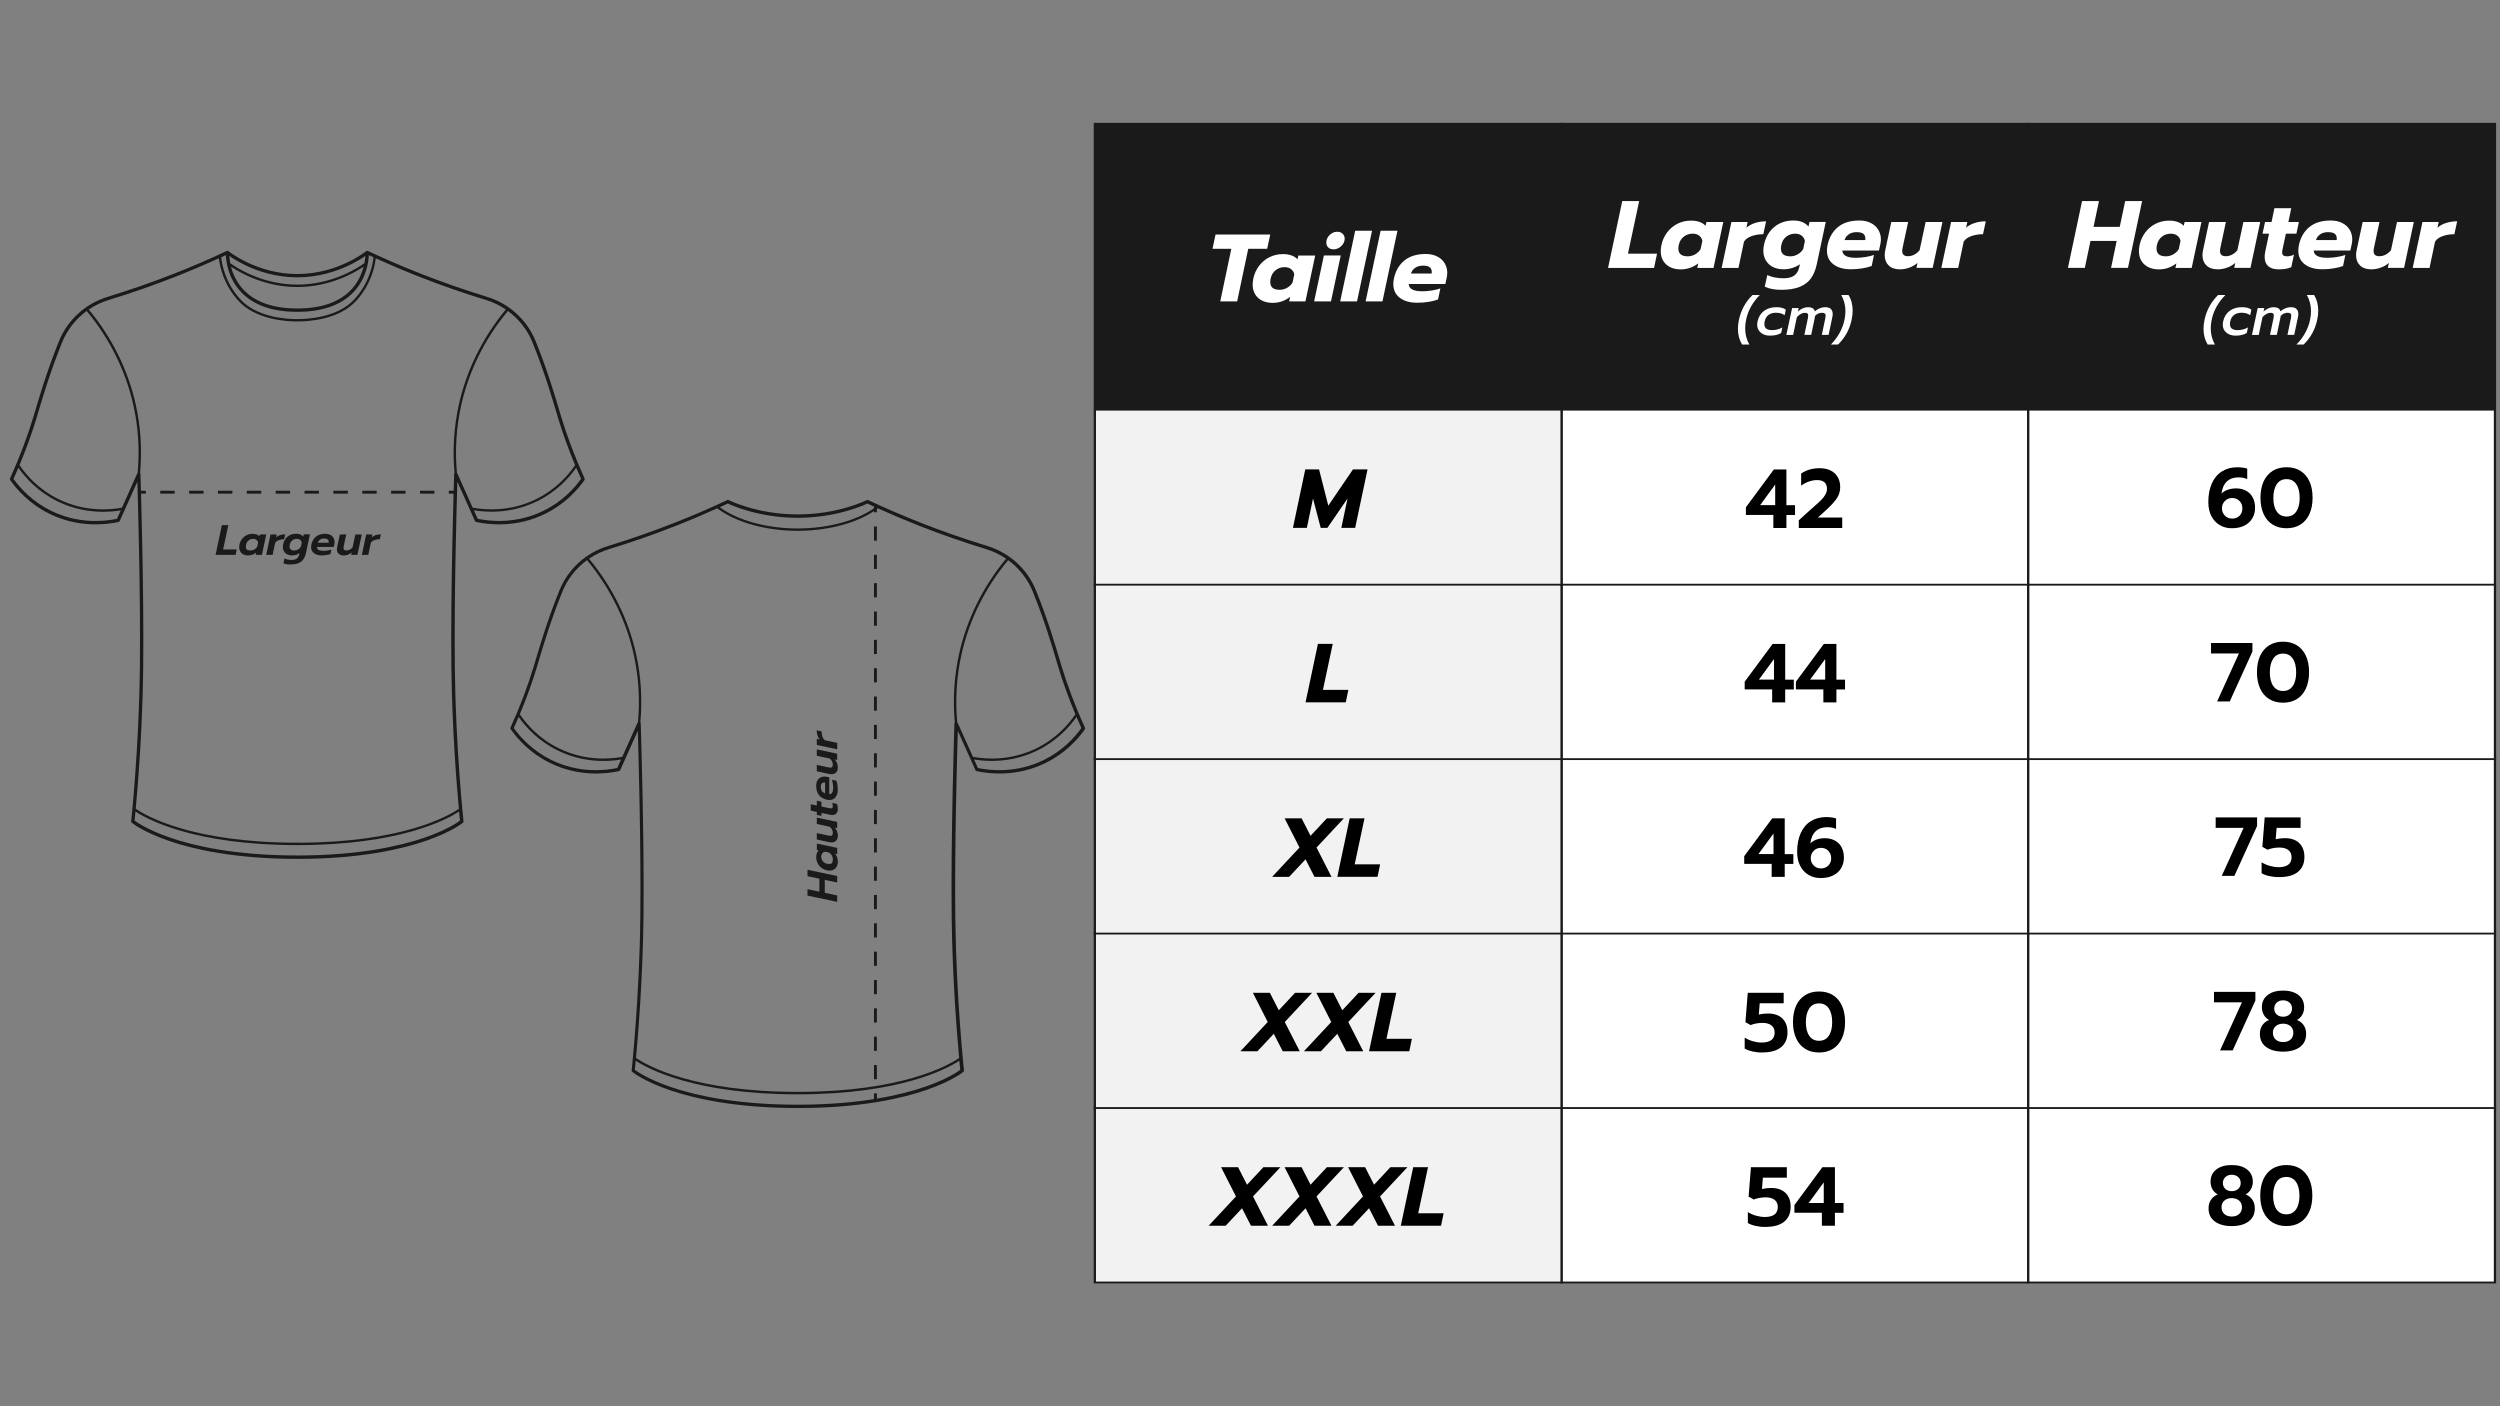 <svg xml:space="preserve" style="enable-background:new 0 0 640 360;" viewBox="0 0 640 360" y="0px" x="0px" xmlns:xlink="http://www.w3.org/1999/xlink" xmlns="http://www.w3.org/2000/svg" id="Layer_1" version="1.1">
<rect x="0" y="0" width="640" height="360" fill="#808080" stroke="none"/>
<style type="text/css">
	.st0{fill:none;stroke:#1A1A1A;stroke-miterlimit:10;}
	.st1{fill:none;stroke:#1A1A1A;stroke-miterlimit:10;stroke-dasharray:5.001,5.001;}
	.st2{fill:none;stroke:#1A1A1A;stroke-miterlimit:10;stroke-dasharray:4.912,4.912;}
	.st3{fill:#1A1A1A;}
	.st4{fill:none;}
	.st5{fill:#FFFFFF;}
	.st6{fill:#F2F2F2;}
</style>
<g>
	<g>
		<path d="M56.8,134.44h1.65l-1.33,6.22h3.48l-0.28,1.38h-5.13L56.8,134.44z" class="st3"></path>
		<path d="M61.85,141.62c-0.41-0.38-0.62-0.9-0.62-1.54c0-0.2,0.02-0.42,0.06-0.64c0.12-0.54,0.34-1.03,0.66-1.45
			s0.72-0.75,1.19-0.98c0.47-0.24,0.97-0.35,1.51-0.35c0.8,0,1.38,0.21,1.76,0.63l0.11-0.47h1.64l-1.11,5.22h-1.59l0.12-0.57
			c-0.33,0.25-0.66,0.44-0.99,0.55c-0.34,0.12-0.71,0.17-1.12,0.17C62.81,142.2,62.27,142.01,61.85,141.62z M65.13,140.66
			c0.31-0.18,0.55-0.42,0.73-0.73l0.21-0.99c-0.04-0.3-0.17-0.54-0.4-0.72s-0.52-0.28-0.86-0.28c-0.44,0-0.83,0.14-1.17,0.41
			c-0.34,0.28-0.56,0.64-0.65,1.09c-0.04,0.2-0.06,0.38-0.06,0.54c0,0.32,0.09,0.56,0.28,0.71c0.19,0.16,0.49,0.23,0.91,0.23
			C64.48,140.93,64.82,140.84,65.13,140.66z" class="st3"></path>
		<path d="M69.25,136.82h1.59l-0.16,0.75c0.26-0.25,0.59-0.45,1-0.58c0.41-0.13,0.85-0.2,1.33-0.2l-0.26,1.25
			c-0.51,0-0.97,0.08-1.38,0.23s-0.72,0.38-0.93,0.7l-0.65,3.08h-1.64L69.25,136.82z" class="st3"></path>
		<path d="M73.39,144.44c-0.34-0.07-0.62-0.15-0.83-0.26l0.25-1.21c0.5,0.25,1.12,0.37,1.86,0.37
			c0.58,0,1.02-0.12,1.33-0.36s0.51-0.6,0.61-1.08l0.06-0.33c-0.28,0.21-0.58,0.37-0.89,0.47s-0.68,0.15-1.11,0.15
			c-0.42,0-0.8-0.09-1.15-0.27c-0.34-0.18-0.62-0.44-0.82-0.77c-0.2-0.33-0.3-0.71-0.3-1.14c0-0.2,0.02-0.39,0.07-0.6
			c0.17-0.85,0.55-1.53,1.14-2.03c0.59-0.5,1.32-0.74,2.21-0.74c0.41,0,0.75,0.06,1.04,0.17s0.54,0.3,0.76,0.55l0.13-0.57h1.59
			l-1.04,4.88c-0.2,0.93-0.6,1.63-1.2,2.11c-0.6,0.48-1.5,0.72-2.68,0.72C74.08,144.54,73.73,144.5,73.39,144.44z M76.33,140.65
			c0.31-0.18,0.55-0.43,0.72-0.73l0.21-0.98c-0.05-0.3-0.19-0.55-0.41-0.73c-0.22-0.18-0.51-0.27-0.85-0.27
			c-0.44,0-0.83,0.13-1.17,0.4c-0.34,0.27-0.55,0.63-0.65,1.08c-0.04,0.18-0.05,0.33-0.05,0.46c0,0.33,0.1,0.59,0.3,0.78
			c0.2,0.18,0.51,0.28,0.92,0.28C75.69,140.93,76.02,140.83,76.33,140.65z" class="st3"></path>
		<path d="M80.39,141.63c-0.5-0.38-0.75-0.91-0.75-1.59c0-0.18,0.02-0.38,0.06-0.6c0.19-0.88,0.58-1.56,1.17-2.05
			c0.59-0.49,1.39-0.74,2.39-0.74c0.53,0,0.97,0.1,1.33,0.29c0.36,0.19,0.63,0.45,0.8,0.77c0.18,0.32,0.27,0.68,0.27,1.07
			c0,0.19-0.02,0.38-0.06,0.57l-0.14,0.66h-4.3c-0.03,0.67,0.52,1,1.65,1c0.33,0,0.68-0.03,1.05-0.09s0.7-0.14,0.98-0.24l-0.25,1.15
			c-0.28,0.11-0.62,0.2-1.03,0.26s-0.82,0.1-1.22,0.1C81.54,142.2,80.89,142.01,80.39,141.63z M84.13,138.95
			c0.01-0.1,0.02-0.18,0.02-0.23c0-0.58-0.39-0.87-1.17-0.87c-0.41,0-0.76,0.1-1.04,0.29c-0.28,0.2-0.47,0.46-0.56,0.8H84.13z" class="st3"></path>
		<path d="M86.7,141.76c-0.3-0.29-0.45-0.68-0.45-1.17c0-0.2,0.02-0.37,0.05-0.52l0.7-3.25h1.64l-0.66,3.08
			c-0.03,0.14-0.04,0.27-0.04,0.39c0,0.22,0.06,0.39,0.18,0.48c0.12,0.1,0.32,0.15,0.59,0.15c0.28,0,0.55-0.07,0.82-0.2
			c0.27-0.13,0.51-0.33,0.73-0.59l0.71-3.31h1.64l-1.11,5.22H89.9l0.13-0.63c-0.29,0.27-0.61,0.47-0.97,0.6
			c-0.36,0.13-0.72,0.2-1.08,0.2C87.43,142.2,87,142.05,86.7,141.76z" class="st3"></path>
		<path d="M93.74,136.82h1.59l-0.16,0.75c0.26-0.25,0.59-0.45,1-0.58c0.41-0.13,0.85-0.2,1.33-0.2l-0.26,1.25
			c-0.51,0-0.97,0.08-1.38,0.23s-0.72,0.38-0.93,0.7l-0.65,3.08h-1.64L93.74,136.82z" class="st3"></path>
	</g>
	<g>
		<g>
			<path d="M206.72,229.28v-1.65l3.04,0.64v-3.32l-3.04-0.64v-1.65l7.6,1.61v1.65l-3.18-0.67v3.31l3.18,0.67v1.65
				L206.72,229.28z" class="st3"></path>
			<path d="M213.91,222.26c-0.38,0.41-0.9,0.62-1.54,0.62c-0.2,0-0.42-0.02-0.64-0.07c-0.54-0.12-1.02-0.34-1.45-0.66
				s-0.75-0.72-0.98-1.19c-0.24-0.47-0.35-0.97-0.35-1.5c0-0.8,0.21-1.38,0.63-1.76l-0.47-0.11v-1.64l5.22,1.11v1.59l-0.56-0.12
				c0.25,0.33,0.44,0.66,0.55,0.99s0.17,0.71,0.17,1.12C214.48,221.31,214.29,221.84,213.91,222.26z M212.95,218.98
				c-0.18-0.31-0.42-0.55-0.73-0.73l-0.99-0.21c-0.3,0.04-0.54,0.17-0.72,0.4c-0.18,0.23-0.28,0.52-0.28,0.86
				c0,0.44,0.14,0.83,0.41,1.17s0.64,0.56,1.09,0.65c0.2,0.04,0.38,0.07,0.54,0.07c0.32,0,0.56-0.09,0.71-0.28s0.23-0.49,0.23-0.91
				C213.21,219.63,213.12,219.29,212.95,218.98z" class="st3"></path>
			<path d="M214.04,215.21c-0.29,0.3-0.68,0.45-1.17,0.45c-0.2,0-0.37-0.02-0.52-0.05l-3.25-0.7v-1.64l3.08,0.66
				c0.14,0.03,0.27,0.04,0.39,0.04c0.22,0,0.39-0.06,0.48-0.18s0.15-0.32,0.15-0.59c0-0.28-0.06-0.55-0.2-0.82
				c-0.13-0.27-0.33-0.51-0.59-0.73l-3.31-0.71v-1.64l5.22,1.11v1.59l-0.63-0.13c0.27,0.29,0.47,0.61,0.6,0.97s0.2,0.72,0.2,1.08
				C214.48,214.48,214.34,214.91,214.04,215.21z" class="st3"></path>
			<path d="M214.09,208.25c-0.26,0.26-0.61,0.39-1.04,0.39c-0.14,0-0.3-0.02-0.48-0.05l-2.28-0.48v0.76l-1.18-0.26
				v-0.76l-1.56-0.33v-1.64l1.56,0.33v-1.23l1.18,0.26v1.23l2.06,0.43c0.2,0.04,0.34,0.05,0.42,0.05c0.17,0,0.28-0.05,0.34-0.15
				c0.06-0.1,0.09-0.27,0.09-0.52c0-0.23-0.06-0.47-0.17-0.73l1.23,0.26c0.14,0.37,0.22,0.81,0.22,1.31
				C214.48,207.62,214.35,207.99,214.09,208.25z" class="st3"></path>
			<path d="M213.92,204.06c-0.38,0.5-0.91,0.75-1.59,0.75c-0.18,0-0.38-0.02-0.6-0.07c-0.88-0.19-1.56-0.58-2.05-1.17
				c-0.49-0.59-0.74-1.39-0.74-2.38c0-0.53,0.1-0.97,0.29-1.33s0.45-0.63,0.77-0.8c0.32-0.18,0.68-0.27,1.07-0.27
				c0.19,0,0.38,0.02,0.56,0.07l0.66,0.14v4.3c0.67,0.03,1-0.52,1-1.65c0-0.33-0.03-0.68-0.09-1.05c-0.06-0.37-0.14-0.7-0.24-0.98
				l1.15,0.25c0.11,0.28,0.2,0.62,0.26,1.03c0.06,0.41,0.1,0.82,0.1,1.22C214.48,202.92,214.29,203.56,213.92,204.06z
				 M211.23,200.33c-0.1-0.01-0.18-0.02-0.23-0.02c-0.58,0-0.87,0.39-0.87,1.17c0,0.41,0.1,0.76,0.29,1.04
				c0.2,0.28,0.46,0.47,0.8,0.56V200.33z" class="st3"></path>
			<path d="M214.04,197.75c-0.29,0.3-0.68,0.45-1.17,0.45c-0.2,0-0.37-0.02-0.52-0.05l-3.25-0.7v-1.64l3.08,0.66
				c0.14,0.03,0.27,0.04,0.39,0.04c0.22,0,0.39-0.06,0.48-0.18s0.15-0.32,0.15-0.59c0-0.28-0.06-0.55-0.2-0.82
				c-0.13-0.27-0.33-0.51-0.59-0.73l-3.31-0.71v-1.64l5.22,1.11v1.59l-0.63-0.13c0.27,0.29,0.47,0.61,0.6,0.97s0.2,0.72,0.2,1.08
				C214.48,197.03,214.34,197.45,214.04,197.75z" class="st3"></path>
			<path d="M209.1,190.72v-1.59l0.75,0.16c-0.25-0.26-0.45-0.59-0.58-1c-0.13-0.41-0.2-0.85-0.2-1.33l1.25,0.26
				c0,0.51,0.08,0.97,0.23,1.38c0.15,0.41,0.38,0.72,0.7,0.93l3.08,0.65v1.64L209.1,190.72z" class="st3"></path>
		</g>
	</g>
	<g>
		<rect height="0.74" width="1.85" class="st3" y="125.63" x="35.48"></rect>
		<path d="M111.2,126.37h-3.69v-0.74h3.69V126.37z M103.81,126.37h-3.69v-0.74h3.69V126.37z M96.43,126.37h-3.69v-0.74
			h3.69V126.37z M89.04,126.37h-3.69v-0.74h3.69V126.37z M81.65,126.37h-3.69v-0.74h3.69V126.37z M74.27,126.37h-3.69v-0.74h3.69
			V126.37z M66.88,126.37h-3.69v-0.74h3.69V126.37z M59.49,126.37H55.8v-0.74h3.69V126.37z M52.11,126.37h-3.69v-0.74h3.69V126.37z
			 M44.72,126.37h-3.69v-0.74h3.69V126.37z" class="st3"></path>
		<rect height="0.74" width="1.85" class="st3" y="125.63" x="114.89"></rect>
	</g>
	<g>
		<rect height="1.85" width="0.74" class="st3" y="129.3" x="223.74"></rect>
		<path d="M224.48,276.28h-0.74v-3.63h0.74V276.28z M224.48,269.02h-0.74v-3.63h0.74V269.02z M224.48,261.76h-0.74
			v-3.63h0.74V261.76z M224.48,254.51h-0.74v-3.63h0.74V254.51z M224.48,247.25h-0.74v-3.63h0.74V247.25z M224.48,240h-0.74v-3.63
			h0.74V240z M224.48,232.74h-0.74v-3.63h0.74V232.74z M224.48,225.48h-0.74v-3.63h0.74V225.48z M224.48,218.23h-0.74v-3.63h0.74
			V218.23z M224.48,210.97h-0.74v-3.63h0.74V210.97z M224.48,203.71h-0.74v-3.63h0.74V203.71z M224.48,196.46h-0.74v-3.63h0.74
			V196.46z M224.48,189.2h-0.74v-3.63h0.74V189.2z M224.48,181.94h-0.74v-3.63h0.74V181.94z M224.48,174.69h-0.74v-3.63h0.74V174.69
			z M224.48,167.43h-0.74v-3.63h0.74V167.43z M224.48,160.18h-0.74v-3.63h0.74V160.18z M224.48,152.92h-0.74v-3.63h0.74V152.92z
			 M224.48,145.66h-0.74v-3.63h0.74V145.66z M224.48,138.41h-0.74v-3.63h0.74V138.41z" class="st3"></path>
		<rect height="1.85" width="0.74" class="st3" y="279.9" x="223.74"></rect>
	</g>
	<path d="M149.65,122.46c-2.43-5.33-4.46-10.7-6.04-15.94c-0.1-0.34-0.22-0.74-0.35-1.19
		c-1.09-3.68-3.12-10.53-6.08-17.86l-0.06-0.15c-2.23-5.47-6.78-9.61-12.48-11.35c-5.64-1.72-11.28-3.69-16.77-5.84
		c-4.61-1.81-9.22-3.79-13.7-5.89c0,0,0,0,0,0c0,0,0,0-0.01,0c-0.02-0.01-0.04-0.02-0.07-0.02c-0.01,0-0.01,0-0.02,0
		c-0.02,0-0.04-0.01-0.06-0.01c-0.01,0-0.01,0-0.02,0c-0.02,0-0.05,0-0.07,0c0,0-0.01,0-0.01,0c-0.02,0-0.04,0.01-0.06,0.02
		c-0.01,0-0.01,0-0.02,0.01c-0.02,0.01-0.04,0.02-0.06,0.03c0,0,0,0-0.01,0c-0.02,0.01-0.03,0.02-0.05,0.04
		c-0.07,0.06-7.23,5.84-17.6,5.84c-10.35,0-17.52-5.78-17.6-5.84c-0.02-0.01-0.03-0.03-0.05-0.04c0,0-0.01,0-0.01,0
		c-0.02-0.01-0.04-0.02-0.06-0.03c-0.01,0-0.01,0-0.02-0.01c-0.02-0.01-0.04-0.01-0.06-0.01c-0.01,0-0.01,0-0.02,0
		c-0.02,0-0.05,0-0.07,0c-0.01,0-0.01,0-0.02,0c-0.02,0-0.04,0-0.06,0.01c-0.01,0-0.01,0-0.02,0c-0.02,0.01-0.04,0.01-0.07,0.02
		c0,0,0,0,0,0c0,0,0,0,0,0c-4.48,2.1-9.09,4.09-13.7,5.89c-5.49,2.15-11.13,4.12-16.77,5.84c-5.7,1.74-10.25,5.88-12.48,11.35
		l-0.06,0.15c-2.96,7.33-4.99,14.18-6.08,17.86c-0.13,0.45-0.25,0.85-0.35,1.19c-1.58,5.24-3.61,10.6-6.04,15.94
		c-0.06,0.14-0.05,0.3,0.04,0.43c1.81,2.57,5.03,6.16,10.06,8.63c7.25,3.57,14.19,2.84,17.68,2.1c0.13-0.03,0.25-0.12,0.3-0.25
		l4.51-10.07c0.2,6.76,0.85,30.3,0.64,47.89c-0.24,20.64-2.2,38.85-2.22,39.04c-0.02,0.14,0.04,0.29,0.15,0.38
		c0.12,0.1,2.91,2.37,9.56,4.66c6.1,2.1,16.74,4.6,32.83,4.6s26.73-2.5,32.83-4.6c6.65-2.29,9.44-4.56,9.56-4.66
		c0.11-0.09,0.17-0.24,0.15-0.38c-0.02-0.18-1.98-18.4-2.22-39.04c-0.21-17.6,0.44-41.14,0.64-47.89l4.51,10.07
		c0.06,0.13,0.17,0.22,0.3,0.25c3.49,0.75,10.42,1.47,17.68-2.1c5.02-2.47,8.24-6.06,10.06-8.63
		C149.7,122.77,149.72,122.6,149.65,122.46z M61.74,74.79c3.18,3.35,8.02,5.04,14.38,5.04c6.36,0,11.19-1.7,14.38-5.04
		c3.35-3.53,3.86-7.82,3.92-9.48c0.4,0.18,0.79,0.37,1.19,0.55c-0.17,1.77-0.99,6.43-4.79,10.65c-4.2,4.67-11.68,5.18-14.7,5.18
		c-3.02,0-10.5-0.5-14.7-5.18c-3.8-4.22-4.61-8.88-4.79-10.65c0.4-0.18,0.79-0.37,1.19-0.55C57.88,66.97,58.38,71.26,61.74,74.79z
		 M59.14,68.27c2.38,1.6,8.67,5.21,16.97,5.21c8.3,0,14.59-3.61,16.97-5.21c-0.47,1.81-1.39,4.01-3.23,5.94
		c-3.01,3.16-7.64,4.76-13.74,4.76s-10.73-1.6-13.74-4.76C60.54,72.28,59.61,70.07,59.14,68.27z M63,67.99
		c2.9,1.37,7.53,3.01,13.11,3.01c5.57,0,10.2-1.64,13.11-3.01c2.02-0.96,3.5-1.91,4.31-2.48c-0.03,0.47-0.1,1.11-0.24,1.86
		c-1.74,1.26-8.27,5.49-17.17,5.49c-8.9,0-15.43-4.23-17.17-5.49c-0.15-0.75-0.21-1.39-0.24-1.86C59.51,66.08,60.98,67.03,63,67.99z
		 M29.95,132.82c-3.44,0.71-10.02,1.31-16.9-2.07c-4.73-2.33-7.81-5.68-9.59-8.15c0.43-0.95,0.85-1.9,1.25-2.85
		c1.9,2.7,5.11,6.2,10.07,8.62c4.22,2.06,8.31,2.65,11.61,2.65c1.77,0,3.31-0.17,4.53-0.37L29.95,132.82z M35.13,121.23l-3.91,8.73
		c-3.33,0.61-9.59,1.06-16.18-2.15c-5.04-2.46-8.23-6.06-10.05-8.74c1.73-4.12,3.22-8.25,4.44-12.3c0.1-0.34,0.22-0.74,0.35-1.19
		c1.09-3.67,3.11-10.49,6.06-17.78l0.06-0.15c1.33-3.26,3.52-6.02,6.3-8.04c5.87,7.05,10,15.39,11.95,24.14
		c1.26,5.66,1.62,11.49,1.09,17.33C35.2,121.12,35.16,121.17,35.13,121.23z M108.59,214.47c-6.03,2.07-16.56,4.53-32.48,4.53
		s-26.45-2.46-32.48-4.53c-5.6-1.92-8.46-3.87-9.18-4.39c0.04-0.37,0.12-1.17,0.23-2.33c3.19,2.09,15.23,8.6,41.42,8.6
		s38.23-6.51,41.42-8.6c0.11,1.16,0.19,1.95,0.23,2.33C117.05,210.61,114.19,212.55,108.59,214.47z M117.47,207.05
		c-2.65,1.82-14.47,8.68-41.36,8.68s-38.7-6.87-41.36-8.68c0.57-6.18,1.72-20.33,1.91-35.85c0.24-20.67-0.69-49.53-0.7-49.82
		c0-0.1-0.04-0.19-0.1-0.26c0.54-5.9,0.17-11.79-1.1-17.52c-1.96-8.83-6.12-17.25-12.04-24.36c1.55-1.05,3.27-1.88,5.12-2.45
		c5.66-1.73,11.33-3.7,16.83-5.86c3.81-1.49,7.62-3.11,11.36-4.81c0.22,1.98,1.14,6.6,4.92,10.8c4.37,4.86,12.06,5.38,15.16,5.38
		c3.1,0,10.79-0.52,15.16-5.38c3.78-4.2,4.7-8.82,4.92-10.8c3.74,1.7,7.55,3.32,11.36,4.81c5.51,2.16,11.17,4.13,16.83,5.86
		c1.85,0.56,3.57,1.39,5.12,2.45c-5.92,7.12-10.08,15.53-12.04,24.36c-1.27,5.72-1.64,11.62-1.1,17.52c-0.06,0.07-0.1,0.16-0.1,0.26
		c-0.01,0.29-0.95,29.15-0.7,49.82C115.75,186.73,116.9,200.88,117.47,207.05z M116.98,121.08c-0.53-5.84-0.17-11.67,1.09-17.33
		c1.94-8.76,6.07-17.09,11.95-24.14c2.78,2.02,4.97,4.79,6.3,8.04l0.06,0.15c2.95,7.29,4.97,14.11,6.06,17.78
		c0.13,0.45,0.25,0.85,0.35,1.19c1.22,4.05,2.71,8.17,4.44,12.3c-1.82,2.68-5.01,6.28-10.05,8.74c-6.58,3.21-12.85,2.76-16.18,2.15
		l-3.91-8.73C117.06,121.17,117.02,121.12,116.98,121.08z M139.18,130.74c-6.87,3.38-13.46,2.78-16.9,2.07l-0.98-2.18
		c1.22,0.2,2.76,0.37,4.53,0.37c3.3,0,7.39-0.59,11.61-2.65c4.96-2.42,8.17-5.91,10.07-8.62c0.41,0.95,0.82,1.9,1.25,2.85
		C146.98,125.07,143.91,128.42,139.18,130.74z" class="st3"></path>
	<path d="M277.73,186.25c-2.43-5.33-4.46-10.7-6.04-15.94c-0.1-0.34-0.22-0.74-0.35-1.19
		c-1.09-3.68-3.12-10.53-6.08-17.86l-0.06-0.15c-2.23-5.47-6.78-9.61-12.48-11.35c-5.64-1.72-11.28-3.69-16.77-5.84
		c-4.61-1.81-9.22-3.79-13.7-5.89c-0.01,0-0.02-0.01-0.02-0.01c-0.01-0.01-0.03-0.01-0.04-0.02c-0.01,0-0.03-0.01-0.04-0.01
		c-0.01,0-0.03,0-0.04-0.01c-0.01,0-0.03,0-0.04,0c-0.01,0-0.03,0-0.04,0c-0.01,0-0.03,0-0.04,0.01c-0.01,0-0.03,0.01-0.04,0.01
		c-0.02,0-0.03,0.01-0.04,0.02c-0.01,0-0.02,0.01-0.02,0.01c-0.07,0.04-7.26,3.66-17.67,3.66c-10.4,0-17.6-3.63-17.67-3.66
		c-0.01,0-0.02-0.01-0.02-0.01c-0.01-0.01-0.03-0.01-0.04-0.02c-0.01,0-0.03-0.01-0.04-0.01c-0.01,0-0.03-0.01-0.04-0.01
		c-0.01,0-0.03,0-0.04,0c-0.01,0-0.03,0-0.04,0c-0.02,0-0.03,0-0.05,0.01c-0.01,0-0.02,0-0.04,0.01c-0.02,0-0.03,0.01-0.05,0.02
		c-0.01,0-0.02,0-0.02,0.01c-4.48,2.1-9.09,4.09-13.7,5.89c-5.49,2.15-11.13,4.12-16.77,5.84c-5.7,1.74-10.25,5.88-12.48,11.36
		l-0.06,0.14c-2.96,7.33-4.99,14.18-6.08,17.86c-0.13,0.45-0.25,0.85-0.35,1.19c-1.58,5.24-3.61,10.61-6.04,15.94
		c-0.06,0.14-0.05,0.3,0.04,0.43c1.81,2.57,5.03,6.16,10.06,8.63c7.25,3.57,14.19,2.85,17.68,2.1c0.13-0.03,0.25-0.12,0.3-0.25
		l4.51-10.07c0.2,6.76,0.85,30.3,0.64,47.89c-0.24,20.64-2.2,38.85-2.22,39.04c-0.02,0.14,0.04,0.29,0.15,0.38
		c0.12,0.1,2.91,2.37,9.56,4.66c6.1,2.1,16.74,4.6,32.83,4.6s26.73-2.5,32.83-4.6c6.65-2.29,9.44-4.56,9.56-4.66
		c0.11-0.09,0.17-0.24,0.15-0.38c-0.02-0.18-1.98-18.4-2.22-39.04c-0.21-17.6,0.44-41.14,0.64-47.89l4.51,10.07
		c0.06,0.13,0.17,0.22,0.3,0.25c3.49,0.75,10.42,1.47,17.68-2.1c5.02-2.47,8.24-6.06,10.06-8.63
		C277.78,186.56,277.79,186.39,277.73,186.25z M222.06,128.9c0.68,0.32,1.36,0.63,2.05,0.95c-4.62,3.39-12,5.42-19.92,5.44
		c-7.92-0.02-15.3-2.05-19.92-5.44c0.68-0.31,1.37-0.63,2.05-0.95c1.23,0.58,8.21,3.66,17.87,3.66
		C213.85,132.57,220.83,129.48,222.06,128.9z M158.02,196.61c-3.44,0.71-10.02,1.31-16.9-2.07c-4.73-2.33-7.81-5.68-9.59-8.15
		c0.43-0.95,0.85-1.9,1.25-2.85c1.9,2.7,5.11,6.2,10.07,8.62c4.22,2.06,8.31,2.65,11.61,2.65c1.77,0,3.31-0.17,4.53-0.37
		L158.02,196.61z M163.21,185.02l-3.91,8.73c-3.33,0.61-9.59,1.06-16.18-2.15c-5.04-2.46-8.23-6.06-10.05-8.74
		c1.73-4.12,3.22-8.25,4.44-12.3c0.1-0.34,0.22-0.74,0.35-1.19c1.09-3.67,3.11-10.49,6.06-17.78l0.06-0.15
		c1.33-3.26,3.52-6.02,6.3-8.04c5.87,7.05,10,15.39,11.95,24.14c1.26,5.66,1.62,11.49,1.09,17.33
		C163.27,184.91,163.23,184.96,163.21,185.02z M236.73,278.24c-6.04,2.08-16.58,4.56-32.55,4.56c-15.92,0-26.45-2.46-32.48-4.53
		c-5.6-1.92-8.46-3.87-9.18-4.39c0.04-0.37,0.12-1.17,0.23-2.33c3.19,2.09,15.23,8.6,41.42,8.6c26.19,0,38.23-6.51,41.42-8.6
		c0.11,1.16,0.19,1.96,0.23,2.33C245.13,274.4,242.31,276.32,236.73,278.24z M245.54,270.84c-2.65,1.82-14.47,8.68-41.36,8.68
		c-26.89,0-38.7-6.87-41.36-8.68c0.57-6.18,1.72-20.33,1.91-35.85c0.24-20.67-0.69-49.53-0.7-49.82c0-0.1-0.04-0.19-0.1-0.26
		c0.54-5.9,0.17-11.79-1.1-17.52c-1.96-8.84-6.12-17.25-12.04-24.36c1.55-1.05,3.27-1.88,5.12-2.45c5.66-1.73,11.33-3.7,16.83-5.86
		c3.65-1.43,7.29-2.97,10.88-4.59c4.71,3.59,12.36,5.74,20.56,5.77c0,0,0,0,0,0c0,0,0,0,0,0c8.2-0.02,15.85-2.18,20.56-5.77
		c3.58,1.62,7.23,3.16,10.88,4.59c5.51,2.16,11.17,4.13,16.83,5.86c1.85,0.56,3.57,1.39,5.12,2.45
		c-5.92,7.12-10.08,15.53-12.04,24.36c-1.27,5.72-1.64,11.62-1.1,17.52c-0.06,0.07-0.1,0.16-0.1,0.26
		c-0.01,0.29-0.95,29.15-0.7,49.82C243.82,250.52,244.97,264.67,245.54,270.84z M245.05,184.87c-0.53-5.84-0.17-11.67,1.09-17.33
		c1.94-8.76,6.07-17.09,11.95-24.14c2.78,2.02,4.97,4.79,6.3,8.04l0.06,0.15c2.95,7.29,4.97,14.11,6.06,17.78
		c0.13,0.45,0.25,0.85,0.35,1.19c1.22,4.05,2.71,8.17,4.44,12.3c-1.82,2.68-5.01,6.28-10.05,8.74c-6.58,3.21-12.85,2.76-16.18,2.15
		l-3.91-8.73C245.14,184.96,245.1,184.91,245.05,184.87z M267.25,194.54c-6.87,3.38-13.46,2.78-16.9,2.07l-0.98-2.18
		c1.22,0.2,2.76,0.37,4.53,0.37c3.3,0,7.39-0.59,11.61-2.65c4.96-2.42,8.17-5.91,10.07-8.62c0.41,0.95,0.82,1.9,1.25,2.85
		C275.06,188.86,271.98,192.21,267.25,194.54z" class="st3"></path>
</g>
<g>
	<g>
		<rect height="72.54" width="119.48" class="st3" y="31.83" x="399.76"></rect>
		<path d="M519.52,104.76H399.47V31.45h120.05V104.76z M400.04,103.99h118.9V32.22h-118.9V103.99z" class="st3"></path>
	</g>
	<g>
		<rect height="72.54" width="119.48" class="st3" y="31.83" x="519.23"></rect>
		<path d="M639,104.76H518.95V31.45H639V104.76z M519.52,103.99h118.9V32.22h-118.9V103.99z" class="st3"></path>
	</g>
	<g>
		<rect height="72.54" width="118.9" class="st4" y="31.83" x="400.04"></rect>
		<path d="M415.3,51.47h4.33l-2.87,13.47h7.44l-0.76,3.65h-11.78L415.3,51.47z" class="st5"></path>
		<path d="M426.53,67.68c-0.92-0.85-1.38-2-1.38-3.45c0-0.39,0.06-0.89,0.17-1.49c0.26-1.22,0.75-2.31,1.48-3.27
			c0.73-0.95,1.62-1.69,2.67-2.21s2.2-0.78,3.44-0.78c0.82,0,1.54,0.11,2.18,0.34c0.64,0.23,1.15,0.56,1.54,0.98l0.22-0.96h4.31
			l-2.5,11.75h-4.16l0.25-1.17c-1.32,1.03-2.82,1.54-4.5,1.54C428.69,68.95,427.45,68.53,426.53,67.68z M433.95,65.12
			c0.6-0.33,1.07-0.79,1.41-1.36l0.44-2.08c-0.1-0.57-0.37-1.02-0.82-1.36s-1-0.5-1.65-0.5c-0.88,0-1.65,0.26-2.3,0.78
			c-0.65,0.52-1.08,1.23-1.27,2.13c-0.07,0.28-0.1,0.58-0.1,0.91c0,1.32,0.81,1.98,2.42,1.98
			C432.73,65.62,433.35,65.45,433.95,65.12z" class="st5"></path>
		<path d="M443.24,56.83h4.16l-0.32,1.47c0.57-0.52,1.3-0.93,2.19-1.21c0.89-0.29,1.84-0.43,2.85-0.43l-0.71,3.3
			c-1.08,0-2.06,0.16-2.96,0.47c-0.9,0.31-1.56,0.78-1.98,1.4l-1.42,6.76h-4.31L443.24,56.83z" class="st5"></path>
		<path d="M453.69,73.99c-0.77-0.15-1.4-0.34-1.91-0.59l0.64-2.99c1.16,0.55,2.56,0.83,4.21,0.83
			c1.19,0,2.11-0.25,2.74-0.73c0.64-0.49,1.05-1.21,1.25-2.16l0.17-0.71c-0.57,0.41-1.23,0.73-1.97,0.96
			c-0.74,0.23-1.51,0.34-2.29,0.34c-1,0-1.88-0.2-2.66-0.59s-1.38-0.95-1.81-1.68c-0.43-0.73-0.65-1.56-0.65-2.51
			c0-0.5,0.06-1,0.17-1.47c0.39-1.91,1.26-3.43,2.6-4.55c1.34-1.13,2.99-1.69,4.97-1.69c1.67,0,2.94,0.51,3.82,1.54l0.27-1.18h4.16
			l-2.33,10.94c-0.31,1.4-0.8,2.57-1.46,3.5c-0.66,0.93-1.61,1.65-2.84,2.17c-1.23,0.51-2.82,0.77-4.76,0.77
			C455.24,74.21,454.46,74.14,453.69,73.99z M460.22,65.11c0.6-0.34,1.07-0.8,1.41-1.37l0.42-2.06c-0.11-0.57-0.39-1.02-0.83-1.36
			c-0.44-0.33-0.99-0.5-1.64-0.5c-0.88,0-1.65,0.26-2.3,0.77c-0.65,0.51-1.07,1.21-1.25,2.09c-0.08,0.38-0.12,0.69-0.12,0.93
			c0,1.34,0.81,2.01,2.42,2.01C458.99,65.62,459.62,65.45,460.22,65.11z" class="st5"></path>
		<path d="M469.39,67.69c-1.13-0.84-1.69-2.02-1.69-3.54c0-0.44,0.05-0.91,0.15-1.4c0.42-1.97,1.32-3.52,2.68-4.63
			c1.36-1.11,3.19-1.67,5.47-1.67c1.13,0,2.11,0.21,2.94,0.64c0.83,0.42,1.47,1,1.91,1.74s0.66,1.56,0.66,2.47
			c0,0.39-0.05,0.81-0.15,1.25l-0.34,1.59h-9.38c0.05,1.24,1.22,1.86,3.5,1.86c0.77,0,1.57-0.07,2.4-0.2
			c0.83-0.13,1.57-0.31,2.2-0.54l-0.59,2.84c-0.65,0.24-1.45,0.44-2.4,0.6c-0.95,0.16-1.89,0.23-2.84,0.23
			C472.02,68.95,470.51,68.53,469.39,67.69z M477.51,61.46c0.02-0.1,0.02-0.23,0.02-0.39c0-0.54-0.17-0.95-0.51-1.22
			s-0.92-0.42-1.74-0.42c-0.78,0-1.44,0.18-1.98,0.55c-0.54,0.37-0.91,0.86-1.1,1.48H477.51z" class="st5"></path>
		<path d="M483.5,67.96c-0.68-0.66-1.02-1.55-1.02-2.66c0-0.39,0.05-0.81,0.15-1.25l1.54-7.22h4.31l-1.44,6.73
			c-0.05,0.24-0.07,0.48-0.07,0.71c0,0.88,0.49,1.32,1.47,1.32c0.55,0,1.09-0.13,1.6-0.39c0.51-0.26,0.97-0.64,1.38-1.15l1.54-7.22
			h4.31l-2.5,11.75h-4.16l0.27-1.27c-0.64,0.54-1.34,0.95-2.12,1.22s-1.55,0.42-2.34,0.42C485.15,68.95,484.18,68.62,483.5,67.96z" class="st5"></path>
		<path d="M499.48,56.83h4.16l-0.32,1.47c0.57-0.52,1.3-0.93,2.19-1.21c0.89-0.29,1.84-0.43,2.85-0.43l-0.71,3.3
			c-1.08,0-2.07,0.16-2.96,0.47c-0.9,0.31-1.56,0.78-1.98,1.4l-1.42,6.76h-4.31L499.48,56.83z" class="st5"></path>
		<path d="M444.91,84.15c0-0.72,0.09-1.49,0.26-2.29c0.53-2.48,1.69-4.6,3.48-6.34h1.86c-1.84,1.86-3.01,3.97-3.51,6.34
			c-0.16,0.79-0.24,1.53-0.24,2.21c0,1.49,0.36,2.86,1.07,4.13h-1.86C445.27,87.06,444.91,85.71,444.91,84.15z" class="st5"></path>
		<path d="M451.45,85.59c-0.5-0.23-0.89-0.55-1.18-0.98c-0.29-0.42-0.43-0.93-0.43-1.51c0-0.25,0.03-0.51,0.09-0.8
			c0.25-1.16,0.79-2.06,1.64-2.7s1.91-0.96,3.18-0.96c1.07,0,1.87,0.21,2.41,0.63l-0.3,1.44c-0.27-0.22-0.59-0.38-0.97-0.49
			s-0.8-0.16-1.26-0.16c-0.73,0-1.36,0.18-1.87,0.55c-0.51,0.37-0.85,0.93-1.01,1.69c-0.05,0.2-0.07,0.42-0.07,0.67
			c0,0.53,0.17,0.92,0.5,1.17c0.33,0.25,0.82,0.37,1.47,0.37c0.96,0,1.84-0.23,2.64-0.69l-0.31,1.43c-0.76,0.45-1.7,0.67-2.81,0.67
			C452.52,85.93,451.95,85.82,451.45,85.59z" class="st5"></path>
		<path d="M458.78,78.86h1.68l-0.2,0.9c0.39-0.36,0.81-0.64,1.26-0.83c0.45-0.19,0.88-0.29,1.3-0.29
			c0.52,0,0.93,0.09,1.21,0.27c0.29,0.18,0.48,0.44,0.57,0.79c0.38-0.34,0.81-0.6,1.28-0.79c0.47-0.18,0.92-0.27,1.35-0.27
			c0.67,0,1.16,0.15,1.47,0.46c0.31,0.3,0.47,0.73,0.47,1.29c0,0.24-0.03,0.5-0.09,0.79l-0.96,4.54h-1.73l0.9-4.3
			c0.05-0.26,0.07-0.45,0.07-0.58c0-0.28-0.07-0.47-0.22-0.59s-0.38-0.18-0.71-0.18c-0.67,0-1.26,0.26-1.77,0.79
			c-0.03,0.22-0.07,0.47-0.13,0.74l-0.87,4.13h-1.74l0.91-4.33c0.05-0.27,0.07-0.47,0.07-0.61c0-0.26-0.06-0.44-0.19-0.55
			c-0.13-0.11-0.34-0.16-0.65-0.16c-0.33,0-0.68,0.09-1.03,0.28c-0.35,0.19-0.7,0.46-1.03,0.82l-0.96,4.56h-1.74L458.78,78.86z" class="st5"></path>
		<path d="M472.19,81.86c0.16-0.79,0.24-1.53,0.24-2.21c0-1.49-0.36-2.86-1.07-4.13h1.86c0.71,1.14,1.06,2.49,1.06,4.04
			c0,0.73-0.09,1.5-0.26,2.3c-0.53,2.49-1.69,4.6-3.48,6.34h-1.84C470.52,86.35,471.69,84.23,472.19,81.86z" class="st5"></path>
	</g>
	<g>
		<rect height="72.54" width="119.48" class="st3" y="31.83" x="280.28"></rect>
		<path d="M400.04,104.76H279.99V31.45h120.05V104.76z M280.57,103.99h118.9V32.22h-118.9V103.99z" class="st3"></path>
	</g>
	<g>
		<rect height="72.54" width="119.48" class="st4" y="31.83" x="279.99"></rect>
		<path d="M315.22,63.69h-4.82l0.78-3.65h14l-0.78,3.65h-4.85l-2.84,13.47h-4.33L315.22,63.69z" class="st5"></path>
		<path d="M322.06,76.25c-0.92-0.85-1.38-2-1.38-3.45c0-0.39,0.06-0.89,0.17-1.49c0.26-1.22,0.75-2.31,1.48-3.27
			c0.73-0.95,1.62-1.69,2.67-2.21s2.2-0.78,3.44-0.78c0.82,0,1.54,0.11,2.18,0.34c0.64,0.23,1.15,0.56,1.54,0.98l0.22-0.96h4.31
			l-2.5,11.75h-4.16l0.25-1.17c-1.32,1.03-2.82,1.54-4.5,1.54C324.22,77.52,322.99,77.09,322.06,76.25z M329.48,73.69
			c0.6-0.33,1.07-0.79,1.41-1.36l0.44-2.08c-0.1-0.57-0.37-1.02-0.82-1.36s-1-0.5-1.65-0.5c-0.88,0-1.65,0.26-2.3,0.78
			c-0.65,0.52-1.08,1.23-1.27,2.13c-0.07,0.28-0.1,0.58-0.1,0.91c0,1.32,0.81,1.98,2.42,1.98
			C328.26,74.19,328.89,74.02,329.48,73.69z" class="st5"></path>
		<path d="M338.92,65.4h4.31l-2.5,11.75h-4.31L338.92,65.4z M340.05,63.36c-0.34-0.32-0.51-0.74-0.51-1.26
			c0-0.49,0.13-0.95,0.39-1.37c0.26-0.42,0.61-0.76,1.04-1.02s0.89-0.38,1.38-0.38c0.55,0,1.01,0.17,1.36,0.5
			c0.35,0.33,0.53,0.76,0.53,1.29c0,0.08-0.02,0.24-0.05,0.46c-0.15,0.64-0.49,1.17-1.03,1.6c-0.54,0.43-1.13,0.65-1.76,0.65
			C340.84,63.83,340.39,63.67,340.05,63.36z" class="st5"></path>
		<path d="M346.93,59.06h4.31l-3.84,18.09h-4.31L346.93,59.06z" class="st5"></path>
		<path d="M353.44,59.06h4.31l-3.84,18.09h-4.31L353.44,59.06z" class="st5"></path>
		<path d="M358.38,76.26c-1.13-0.84-1.69-2.02-1.69-3.54c0-0.44,0.05-0.91,0.15-1.4c0.42-1.97,1.32-3.52,2.68-4.63
			c1.36-1.11,3.19-1.67,5.47-1.67c1.13,0,2.11,0.21,2.94,0.64c0.83,0.42,1.47,1,1.91,1.74s0.66,1.56,0.66,2.47
			c0,0.39-0.05,0.81-0.15,1.25l-0.34,1.59h-9.38c0.05,1.24,1.22,1.86,3.5,1.86c0.77,0,1.57-0.07,2.4-0.2
			c0.83-0.13,1.57-0.31,2.2-0.54l-0.59,2.84c-0.65,0.24-1.45,0.44-2.4,0.6c-0.95,0.16-1.89,0.23-2.84,0.23
			C361.02,77.52,359.51,77.1,358.38,76.26z M366.51,70.03c0.02-0.1,0.02-0.23,0.02-0.39c0-0.54-0.17-0.95-0.51-1.22
			S365.1,68,364.28,68c-0.78,0-1.44,0.18-1.98,0.55c-0.54,0.37-0.91,0.86-1.1,1.48H366.51z" class="st5"></path>
	</g>
	<g>
		<rect height="72.54" width="119.48" class="st4" y="31.83" x="518.95"></rect>
		<path d="M533.01,51.47h4.33l-1.4,6.61h6.71l1.4-6.61h4.33l-3.62,17.11h-4.33l1.44-6.9h-6.71l-1.44,6.9h-4.33
			L533.01,51.47z" class="st5"></path>
		<path d="M548.94,67.68c-0.92-0.85-1.38-2-1.38-3.45c0-0.39,0.06-0.89,0.17-1.49c0.26-1.22,0.75-2.31,1.48-3.27
			c0.73-0.95,1.62-1.69,2.67-2.21s2.2-0.78,3.44-0.78c0.82,0,1.54,0.11,2.18,0.34c0.64,0.23,1.15,0.56,1.54,0.98l0.22-0.96h4.31
			l-2.5,11.75h-4.16l0.25-1.17c-1.32,1.03-2.82,1.54-4.5,1.54C551.1,68.95,549.86,68.53,548.94,67.68z M556.36,65.12
			c0.6-0.33,1.07-0.79,1.41-1.36l0.44-2.08c-0.1-0.57-0.37-1.02-0.82-1.36s-1-0.5-1.65-0.5c-0.88,0-1.65,0.26-2.3,0.78
			c-0.65,0.52-1.08,1.23-1.27,2.13c-0.07,0.28-0.1,0.58-0.1,0.91c0,1.32,0.81,1.98,2.42,1.98
			C555.14,65.62,555.76,65.45,556.36,65.12z" class="st5"></path>
		<path d="M564.85,67.96c-0.68-0.66-1.02-1.55-1.02-2.66c0-0.39,0.05-0.81,0.15-1.25l1.54-7.22h4.31l-1.44,6.73
			c-0.05,0.24-0.07,0.48-0.07,0.71c0,0.88,0.49,1.32,1.47,1.32c0.55,0,1.09-0.13,1.6-0.39c0.51-0.26,0.97-0.64,1.38-1.15l1.54-7.22
			h4.31l-2.5,11.75h-4.16l0.27-1.27c-0.64,0.54-1.34,0.95-2.12,1.22s-1.55,0.42-2.34,0.42C566.51,68.95,565.53,68.62,564.85,67.96z" class="st5"></path>
		<path d="M580.64,68.12c-0.6-0.55-0.89-1.34-0.89-2.35c0-0.41,0.05-0.86,0.15-1.35l0.98-4.6h-1.67l0.64-2.99h1.67
			l0.73-3.53h4.31l-0.73,3.53h2.69l-0.64,2.99h-2.69l-0.86,4.01c-0.07,0.26-0.1,0.52-0.1,0.78c0,0.34,0.1,0.6,0.29,0.76
			c0.2,0.16,0.52,0.25,0.98,0.25c0.59,0,1.17-0.15,1.76-0.44l-0.69,3.21c-0.46,0.2-0.94,0.34-1.44,0.43s-1.11,0.13-1.81,0.13
			C582.13,68.95,581.24,68.67,580.64,68.12z" class="st5"></path>
		<path d="M590.06,67.69c-1.13-0.84-1.69-2.02-1.69-3.54c0-0.44,0.05-0.91,0.15-1.4c0.42-1.97,1.32-3.52,2.68-4.63
			c1.36-1.11,3.19-1.67,5.47-1.67c1.13,0,2.11,0.21,2.94,0.64c0.83,0.42,1.47,1,1.91,1.74c0.44,0.73,0.66,1.56,0.66,2.47
			c0,0.39-0.05,0.81-0.15,1.25l-0.34,1.59h-9.38c0.05,1.24,1.22,1.86,3.5,1.86c0.77,0,1.57-0.07,2.4-0.2
			c0.83-0.13,1.57-0.31,2.2-0.54l-0.59,2.84c-0.65,0.24-1.45,0.44-2.4,0.6s-1.89,0.23-2.84,0.23
			C592.69,68.95,591.18,68.53,590.06,67.69z M598.19,61.46c0.02-0.1,0.02-0.23,0.02-0.39c0-0.54-0.17-0.95-0.51-1.22
			s-0.92-0.42-1.74-0.42c-0.78,0-1.44,0.18-1.98,0.55c-0.54,0.37-0.91,0.86-1.1,1.48H598.19z" class="st5"></path>
		<path d="M604.17,67.96c-0.68-0.66-1.02-1.55-1.02-2.66c0-0.39,0.05-0.81,0.15-1.25l1.54-7.22h4.31l-1.44,6.73
			c-0.05,0.24-0.07,0.48-0.07,0.71c0,0.88,0.49,1.32,1.47,1.32c0.55,0,1.09-0.13,1.6-0.39c0.51-0.26,0.97-0.64,1.38-1.15l1.54-7.22
			h4.31l-2.5,11.75h-4.16l0.27-1.27c-0.64,0.54-1.34,0.95-2.12,1.22s-1.55,0.42-2.34,0.42C605.83,68.95,604.85,68.62,604.17,67.96z" class="st5"></path>
		<path d="M620.15,56.83h4.16l-0.32,1.47c0.57-0.52,1.3-0.93,2.19-1.21c0.89-0.29,1.84-0.43,2.85-0.43l-0.71,3.3
			c-1.08,0-2.07,0.16-2.96,0.47c-0.9,0.31-1.56,0.78-1.98,1.4l-1.42,6.76h-4.31L620.15,56.83z" class="st5"></path>
		<path d="M564.1,84.15c0-0.72,0.09-1.49,0.26-2.29c0.53-2.48,1.69-4.6,3.48-6.34h1.86c-1.84,1.86-3.01,3.97-3.51,6.34
			c-0.16,0.79-0.24,1.53-0.24,2.21c0,1.49,0.36,2.86,1.07,4.13h-1.86C564.46,87.06,564.1,85.71,564.1,84.15z" class="st5"></path>
		<path d="M570.64,85.59c-0.5-0.23-0.89-0.55-1.18-0.98c-0.29-0.42-0.43-0.93-0.43-1.51c0-0.25,0.03-0.51,0.09-0.8
			c0.25-1.16,0.79-2.06,1.64-2.7c0.85-0.64,1.91-0.96,3.18-0.96c1.07,0,1.87,0.21,2.41,0.63l-0.3,1.44
			c-0.27-0.22-0.59-0.38-0.97-0.49c-0.38-0.11-0.8-0.16-1.26-0.16c-0.73,0-1.36,0.18-1.87,0.55c-0.51,0.37-0.85,0.93-1.01,1.69
			c-0.05,0.2-0.07,0.42-0.07,0.67c0,0.53,0.17,0.92,0.5,1.17c0.33,0.25,0.82,0.37,1.47,0.37c0.96,0,1.84-0.23,2.64-0.69l-0.31,1.43
			c-0.76,0.45-1.7,0.67-2.81,0.67C571.71,85.93,571.14,85.82,570.64,85.59z" class="st5"></path>
		<path d="M577.97,78.86h1.69l-0.2,0.9c0.39-0.36,0.81-0.64,1.26-0.83c0.45-0.19,0.88-0.29,1.3-0.29
			c0.52,0,0.93,0.09,1.21,0.27c0.29,0.18,0.48,0.44,0.57,0.79c0.38-0.34,0.81-0.6,1.28-0.79c0.47-0.18,0.92-0.27,1.35-0.27
			c0.67,0,1.16,0.15,1.47,0.46s0.47,0.73,0.47,1.29c0,0.24-0.03,0.5-0.09,0.79l-0.96,4.54h-1.73l0.9-4.3
			c0.05-0.26,0.07-0.45,0.07-0.58c0-0.28-0.07-0.47-0.22-0.59s-0.38-0.18-0.71-0.18c-0.67,0-1.26,0.26-1.77,0.79
			c-0.03,0.22-0.07,0.47-0.13,0.74l-0.87,4.13h-1.74l0.91-4.33c0.05-0.27,0.07-0.47,0.07-0.61c0-0.26-0.06-0.44-0.19-0.55
			c-0.13-0.11-0.35-0.16-0.65-0.16c-0.33,0-0.68,0.09-1.03,0.28c-0.35,0.19-0.69,0.46-1.03,0.82l-0.96,4.56h-1.74L577.97,78.86z" class="st5"></path>
		<path d="M591.38,81.86c0.16-0.79,0.24-1.53,0.24-2.21c0-1.49-0.36-2.86-1.07-4.13h1.86c0.7,1.14,1.06,2.49,1.06,4.04
			c0,0.73-0.09,1.5-0.26,2.3c-0.53,2.49-1.7,4.6-3.48,6.34h-1.84C589.71,86.35,590.88,84.23,591.38,81.86z" class="st5"></path>
	</g>
	<g>
		<rect height="44.8" width="119.48" class="st5" y="283.51" x="399.76"></rect>
		<path d="M519.52,328.55H399.47v-45.27h120.05V328.55z M400.04,328.08h118.9v-44.33h-118.9V328.08z" class="st3"></path>
	</g>
	<g>
		<rect height="44.8" width="119.48" class="st5" y="283.51" x="519.23"></rect>
		<path d="M639,328.55H518.95v-45.27H639V328.55z M519.52,328.08h118.9v-44.33h-118.9V328.08z" class="st3"></path>
	</g>
	<g>
		<rect height="43.96" width="120.05" class="st4" y="283.89" x="399.47"></rect>
		<path d="M449.47,313.84c-0.81-0.18-1.48-0.42-2.02-0.74v-2.81c0.63,0.4,1.33,0.71,2.11,0.93c0.78,0.22,1.52,0.33,2.22,0.33
			c1.11,0,1.95-0.22,2.51-0.65c0.56-0.44,0.83-1.07,0.83-1.9c0-0.8-0.28-1.41-0.82-1.84c-0.55-0.43-1.33-0.64-2.32-0.64
			c-0.5,0-1.03,0.05-1.58,0.15c-0.55,0.1-1.03,0.24-1.45,0.41l-1.31-0.75l0.6-7.52h9.19v2.68h-6.13l-0.24,2.89
			c0.79-0.17,1.57-0.26,2.36-0.26c1.57,0,2.8,0.42,3.67,1.27c0.88,0.85,1.32,2.03,1.32,3.54c0,1.64-0.55,2.91-1.64,3.81
			s-2.71,1.35-4.85,1.35C451.09,314.11,450.28,314.02,449.47,313.84z"></path>
		<path d="M466.4,310.46h-7.03v-1.97l7.16-9.68h3.21v9.15h2.21v2.51h-2.21v3.32h-3.34V310.46z M466.88,307.96v-5.27l-3.86,5.27
			H466.88z"></path>
	</g>
	<g>
		<rect height="44.8" width="119.48" class="st6" y="283.51" x="280.28"></rect>
		<path d="M400.04,328.55H279.99v-45.27h120.05V328.55z M280.57,328.08h118.9v-44.33h-118.9V328.08z" class="st3"></path>
	</g>
	<g>
		<g>
			<path d="M316.41,306.29l-3.81-7.48h4.35l2.29,4.48l4.18-4.48h4.35l-7,7.48l3.83,7.5h-4.35l-2.29-4.48l-4.2,4.48h-4.35
				L316.41,306.29z"></path>
			<path d="M332.67,306.29l-3.81-7.48h4.35l2.29,4.48l4.18-4.48h4.35l-7,7.48l3.83,7.5h-4.35l-2.29-4.48l-4.2,4.48h-4.35
				L332.67,306.29z"></path>
			<path d="M348.93,306.29l-3.81-7.48h4.35l2.29,4.48l4.18-4.48h4.35l-7,7.48l3.83,7.5h-4.35l-2.29-4.48l-4.2,4.48h-4.35
				L348.93,306.29z"></path>
			<path d="M361.78,298.81h3.79l-2.51,11.78h6.51l-0.66,3.19h-10.3L361.78,298.81z"></path>
		</g>
	</g>
	<g>
		<rect height="43.96" width="119.48" class="st4" y="283.66" x="518.95"></rect>
		<path d="M567,312.7c-1.07-0.79-1.61-1.91-1.61-3.36c0-0.89,0.21-1.63,0.64-2.24c0.43-0.61,1-1.05,1.71-1.32
			c-0.59-0.33-1.04-0.78-1.36-1.35s-0.48-1.21-0.48-1.91c0-1.33,0.49-2.37,1.47-3.13s2.3-1.14,3.95-1.14c1.66,0,2.97,0.38,3.94,1.14
			c0.97,0.76,1.46,1.8,1.46,3.13c0,0.71-0.16,1.35-0.48,1.92c-0.32,0.56-0.78,1.01-1.36,1.34c0.71,0.27,1.29,0.71,1.71,1.32
			c0.43,0.61,0.64,1.35,0.64,2.24c0,1.46-0.53,2.58-1.6,3.36c-1.06,0.79-2.5,1.18-4.32,1.18S568.07,313.48,567,312.7z
			 M573.22,310.79c0.48-0.43,0.72-1.01,0.72-1.74c0-0.71-0.24-1.28-0.73-1.7c-0.49-0.42-1.11-0.63-1.89-0.63
			c-0.77,0-1.4,0.21-1.88,0.63c-0.49,0.42-0.73,0.99-0.73,1.7c0,0.73,0.24,1.31,0.72,1.74s1.11,0.64,1.9,0.64
			S572.74,311.22,573.22,310.79z M572.98,304.36c0.43-0.39,0.64-0.88,0.64-1.5c0-0.63-0.21-1.14-0.64-1.53
			c-0.43-0.39-0.98-0.59-1.65-0.59c-0.67,0-1.22,0.2-1.64,0.59c-0.42,0.39-0.63,0.9-0.63,1.53c0,0.61,0.21,1.11,0.63,1.5
			s0.97,0.58,1.64,0.58C572,304.94,572.55,304.75,572.98,304.36z"></path>
		<path d="M581.75,312.94c-1.01-0.62-1.78-1.52-2.32-2.7c-0.54-1.18-0.81-2.57-0.81-4.17c0-1.61,0.27-3.01,0.8-4.18
			c0.54-1.17,1.31-2.07,2.31-2.7c1.01-0.63,2.2-0.94,3.57-0.94s2.56,0.31,3.56,0.94c1,0.63,1.77,1.53,2.3,2.7
			c0.54,1.17,0.8,2.56,0.8,4.18c0,1.6-0.27,2.99-0.81,4.17c-0.54,1.18-1.31,2.08-2.31,2.7c-1,0.62-2.18,0.93-3.54,0.93
			S582.76,313.56,581.75,312.94z M587.78,309.61c0.58-0.84,0.88-2.01,0.88-3.49c0-1.5-0.29-2.68-0.87-3.53
			c-0.58-0.86-1.41-1.29-2.5-1.29s-1.92,0.43-2.5,1.29c-0.58,0.86-0.87,2.04-0.87,3.53c0,1.49,0.29,2.65,0.88,3.49
			c0.59,0.84,1.41,1.26,2.49,1.26S587.19,310.45,587.78,309.61z"></path>
	</g>
	<g>
		<rect height="44.8" width="119.48" class="st5" y="238.85" x="399.76"></rect>
		<path d="M519.52,283.89H399.47v-45.27h120.05V283.89z M400.04,283.42h118.9v-44.33h-118.9V283.42z" class="st3"></path>
	</g>
	<g>
		<rect height="44.8" width="119.48" class="st5" y="238.85" x="519.23"></rect>
		<path d="M639,283.89H518.95v-45.27H639V283.89z M519.52,283.42h118.9v-44.33h-118.9V283.42z" class="st3"></path>
	</g>
	<g>
		<rect height="43.96" width="120.05" class="st4" y="239.23" x="399.47"></rect>
		<path d="M448.66,269.18c-0.81-0.18-1.48-0.42-2.02-0.74v-2.81c0.63,0.4,1.33,0.71,2.11,0.93c0.78,0.22,1.52,0.33,2.22,0.33
			c1.11,0,1.95-0.22,2.51-0.65c0.56-0.44,0.83-1.07,0.83-1.9c0-0.8-0.28-1.41-0.82-1.84c-0.55-0.43-1.33-0.64-2.32-0.64
			c-0.5,0-1.03,0.05-1.58,0.15c-0.55,0.1-1.03,0.24-1.45,0.41l-1.31-0.75l0.6-7.52h9.19v2.68h-6.13l-0.24,2.89
			c0.79-0.17,1.57-0.26,2.36-0.26c1.57,0,2.8,0.42,3.67,1.27c0.88,0.85,1.32,2.03,1.32,3.54c0,1.64-0.55,2.91-1.64,3.81
			s-2.71,1.35-4.85,1.35C450.28,269.45,449.46,269.36,448.66,269.18z"></path>
		<path d="M462.13,268.51c-1.01-0.62-1.78-1.52-2.32-2.7c-0.54-1.18-0.81-2.57-0.81-4.17c0-1.61,0.27-3.01,0.8-4.18
			c0.54-1.17,1.31-2.07,2.31-2.7c1.01-0.63,2.2-0.94,3.57-0.94s2.56,0.31,3.56,0.94c1,0.63,1.77,1.53,2.3,2.7
			c0.54,1.17,0.8,2.56,0.8,4.18c0,1.6-0.27,2.99-0.81,4.17c-0.54,1.18-1.31,2.08-2.31,2.7c-1,0.62-2.18,0.93-3.54,0.93
			S463.14,269.14,462.13,268.51z M468.16,265.18c0.58-0.84,0.88-2.01,0.88-3.49c0-1.5-0.29-2.68-0.87-3.53
			c-0.58-0.86-1.41-1.29-2.5-1.29s-1.92,0.43-2.5,1.29c-0.58,0.86-0.87,2.04-0.87,3.53c0,1.49,0.29,2.65,0.88,3.49
			c0.59,0.84,1.41,1.26,2.49,1.26S467.58,266.03,468.16,265.18z"></path>
	</g>
	<g>
		<rect height="44.8" width="119.48" class="st6" y="238.85" x="280.28"></rect>
		<path d="M400.04,283.89H279.99v-45.27h120.05V283.89z M280.57,283.42h118.9v-44.33h-118.9V283.42z" class="st3"></path>
	</g>
	<g>
		<g>
			<path d="M324.54,261.63l-3.81-7.48h4.35l2.29,4.48l4.18-4.48h4.35l-7,7.48l3.83,7.5h-4.35l-2.29-4.48l-4.2,4.48h-4.35
				L324.54,261.63z"></path>
			<path d="M340.8,261.63l-3.81-7.48h4.35l2.29,4.48l4.18-4.48h4.35l-7,7.48l3.83,7.5h-4.35l-2.29-4.48l-4.2,4.48h-4.35
				L340.8,261.63z"></path>
			<path d="M353.65,254.15h3.79l-2.51,11.78h6.51l-0.66,3.19h-10.3L353.65,254.15z"></path>
		</g>
	</g>
	<g>
		<rect height="43.96" width="119.48" class="st4" y="239" x="518.95"></rect>
		<path d="M573.93,256.6h-7.15v-2.68h10.6v2.21l-5.81,12.77h-3.23L573.93,256.6z"></path>
		<path d="M580.14,268.04c-1.07-0.79-1.61-1.91-1.61-3.36c0-0.89,0.21-1.63,0.64-2.24c0.43-0.61,1-1.05,1.71-1.32
			c-0.59-0.33-1.04-0.78-1.36-1.35s-0.48-1.21-0.48-1.91c0-1.33,0.49-2.37,1.47-3.13s2.3-1.14,3.95-1.14c1.66,0,2.97,0.38,3.94,1.14
			c0.97,0.76,1.46,1.8,1.46,3.13c0,0.71-0.16,1.35-0.48,1.92c-0.32,0.56-0.78,1.01-1.36,1.34c0.71,0.27,1.29,0.71,1.71,1.32
			c0.43,0.61,0.64,1.35,0.64,2.24c0,1.46-0.53,2.58-1.6,3.36c-1.06,0.79-2.5,1.18-4.32,1.18S581.21,268.82,580.14,268.04z
			 M586.37,266.13c0.48-0.43,0.72-1.01,0.72-1.74c0-0.71-0.24-1.28-0.73-1.7c-0.49-0.42-1.11-0.63-1.89-0.63
			c-0.77,0-1.4,0.21-1.88,0.63c-0.49,0.42-0.73,0.99-0.73,1.7c0,0.73,0.24,1.31,0.72,1.74s1.11,0.64,1.9,0.64
			S585.89,266.56,586.37,266.13z M586.12,259.7c0.43-0.39,0.64-0.88,0.64-1.5c0-0.63-0.21-1.14-0.64-1.53
			c-0.43-0.39-0.98-0.59-1.65-0.59c-0.67,0-1.22,0.2-1.64,0.59c-0.42,0.39-0.63,0.9-0.63,1.53c0,0.61,0.21,1.11,0.63,1.5
			s0.97,0.58,1.64,0.58C585.14,260.28,585.69,260.09,586.12,259.7z"></path>
	</g>
	<g>
		<rect height="44.8" width="119.48" class="st5" y="194.19" x="399.76"></rect>
		<path d="M519.52,239.23H399.47v-45.27h120.05V239.23z M400.04,238.76h118.9v-44.33h-118.9V238.76z" class="st3"></path>
	</g>
	<g>
		<rect height="44.8" width="119.48" class="st5" y="194.19" x="519.23"></rect>
		<path d="M639,239.23H518.95v-45.27H639V239.23z M519.52,238.76h118.9v-44.33h-118.9V238.76z" class="st3"></path>
	</g>
	<g>
		<rect height="43.96" width="120.05" class="st4" y="194.57" x="399.47"></rect>
		<path d="M453.55,221.15h-7.03v-1.97l7.16-9.68h3.21v9.15h2.21v2.51h-2.21v3.32h-3.34V221.15z M454.02,218.64v-5.27l-3.86,5.27
			H454.02z"></path>
		<path d="M463,223.98c-0.91-0.54-1.63-1.31-2.15-2.31c-0.52-1.01-0.78-2.2-0.78-3.59c0-1.87,0.31-3.48,0.92-4.82
			c0.61-1.34,1.48-2.36,2.59-3.05c1.11-0.69,2.42-1.04,3.92-1.04c0.94,0,1.79,0.11,2.53,0.34v2.7c-0.6-0.3-1.36-0.45-2.27-0.45
			c-1.23,0-2.21,0.35-2.96,1.06c-0.74,0.71-1.19,1.74-1.35,3.09c0.41-0.43,0.95-0.76,1.61-0.99c0.66-0.23,1.36-0.34,2.12-0.34
			c0.96,0,1.8,0.2,2.54,0.59s1.31,0.96,1.71,1.71c0.41,0.75,0.61,1.63,0.61,2.65c0,1-0.23,1.9-0.69,2.69
			c-0.46,0.79-1.13,1.42-2.02,1.87s-1.96,0.69-3.2,0.69C464.96,224.79,463.91,224.52,463,223.98z M468.04,221.6
			c0.49-0.49,0.74-1.11,0.74-1.89s-0.25-1.41-0.74-1.91c-0.49-0.5-1.12-0.75-1.9-0.75c-0.73,0-1.34,0.25-1.84,0.76
			s-0.75,1.14-0.75,1.9c0,0.71,0.25,1.33,0.74,1.84c0.49,0.51,1.11,0.77,1.85,0.77C466.92,222.32,467.55,222.08,468.04,221.6z"></path>
	</g>
	<g>
		<rect height="44.8" width="119.48" class="st6" y="194.19" x="280.28"></rect>
		<path d="M400.04,239.23H279.99v-45.27h120.05V239.23z M280.57,238.76h118.9v-44.33h-118.9V238.76z" class="st3"></path>
	</g>
	<g>
		<g>
			<path d="M332.67,216.97l-3.81-7.48h4.35l2.29,4.48l4.18-4.48h4.35l-7,7.48l3.83,7.5h-4.35l-2.29-4.48l-4.2,4.48h-4.35
				L332.67,216.97z"></path>
			<path d="M345.52,209.49h3.79l-2.51,11.78h6.51l-0.66,3.19h-10.3L345.52,209.49z"></path>
		</g>
	</g>
	<g>
		<rect height="43.96" width="119.48" class="st4" y="194.34" x="518.95"></rect>
		<path d="M574.36,211.94h-7.15v-2.68h10.6v2.21L572,224.23h-3.23L574.36,211.94z"></path>
		<path d="M580.99,224.29c-0.81-0.18-1.48-0.42-2.02-0.74v-2.81c0.63,0.4,1.33,0.71,2.11,0.93c0.78,0.22,1.52,0.33,2.22,0.33
			c1.11,0,1.95-0.22,2.51-0.65c0.56-0.44,0.83-1.07,0.83-1.9c0-0.8-0.28-1.41-0.82-1.84c-0.55-0.43-1.33-0.64-2.32-0.64
			c-0.5,0-1.03,0.05-1.58,0.15c-0.55,0.1-1.03,0.24-1.45,0.41l-1.31-0.75l0.6-7.52h9.19v2.68h-6.13l-0.24,2.89
			c0.79-0.17,1.57-0.26,2.36-0.26c1.57,0,2.8,0.42,3.67,1.27c0.88,0.85,1.32,2.03,1.32,3.54c0,1.64-0.55,2.91-1.64,3.81
			s-2.71,1.35-4.85,1.35C582.61,224.55,581.79,224.47,580.99,224.29z"></path>
	</g>
	<g>
		<rect height="44.8" width="119.48" class="st5" y="149.54" x="399.76"></rect>
		<path d="M519.52,194.57H399.47V149.3h120.05V194.57z M400.04,194.1h118.9v-44.33h-118.9V194.1z" class="st3"></path>
	</g>
	<g>
		<rect height="44.8" width="119.48" class="st5" y="149.54" x="519.23"></rect>
		<path d="M639,194.57H518.95V149.3H639V194.57z M519.52,194.1h118.9v-44.33h-118.9V194.1z" class="st3"></path>
	</g>
	<g>
		<rect height="43.96" width="120.05" class="st4" y="149.91" x="399.47"></rect>
		<path d="M453.67,176.49h-7.03v-1.97l7.16-9.68h3.21v9.15h2.21v2.51h-2.21v3.32h-3.34V176.49z M454.14,173.98v-5.27l-3.86,5.27
			H454.14z"></path>
		<path d="M466.78,176.49h-7.03v-1.97l7.16-9.68h3.21v9.15h2.21v2.51h-2.21v3.32h-3.34V176.49z M467.25,173.98v-5.27l-3.86,5.27
			H467.25z"></path>
	</g>
	<g>
		<rect height="44.8" width="119.48" class="st6" y="149.54" x="280.28"></rect>
		<path d="M400.04,194.57H279.99V149.3h120.05V194.57z M280.57,194.1h118.9v-44.33h-118.9V194.1z" class="st3"></path>
	</g>
	<g>
		<g>
			<path d="M337.39,164.83h3.79l-2.51,11.78h6.51l-0.66,3.19h-10.3L337.39,164.83z"></path>
		</g>
	</g>
	<g>
		<rect height="43.96" width="119.48" class="st4" y="149.68" x="518.95"></rect>
		<path d="M573.17,167.28h-7.15v-2.68h10.6v2.21l-5.81,12.77h-3.23L573.17,167.28z"></path>
		<path d="M580.91,178.96c-1.01-0.62-1.78-1.52-2.32-2.7c-0.54-1.18-0.81-2.57-0.81-4.17c0-1.61,0.27-3.01,0.8-4.18
			c0.54-1.17,1.31-2.07,2.31-2.7c1.01-0.63,2.2-0.94,3.57-0.94s2.56,0.31,3.56,0.94c1,0.63,1.77,1.53,2.3,2.7
			c0.54,1.17,0.8,2.56,0.8,4.18c0,1.6-0.27,2.99-0.81,4.17c-0.54,1.18-1.31,2.08-2.31,2.7c-1,0.62-2.18,0.93-3.54,0.93
			S581.92,179.58,580.91,178.96z M586.94,175.63c0.58-0.84,0.88-2.01,0.88-3.49c0-1.5-0.29-2.68-0.87-3.53
			c-0.58-0.86-1.41-1.29-2.5-1.29s-1.92,0.43-2.5,1.29c-0.58,0.86-0.87,2.04-0.87,3.53c0,1.49,0.29,2.65,0.88,3.49
			c0.59,0.84,1.41,1.26,2.49,1.26S586.36,176.48,586.94,175.63z"></path>
	</g>
	<g>
		<rect height="44.8" width="119.48" class="st5" y="104.88" x="399.76"></rect>
		<path d="M519.52,149.91H399.47v-45.27h120.05V149.91z M400.04,149.44h118.9v-44.33h-118.9V149.44z" class="st3"></path>
	</g>
	<g>
		<rect height="44.8" width="119.48" class="st5" y="104.88" x="519.23"></rect>
		<path d="M639,149.91H518.95v-45.27H639V149.91z M519.52,149.44h118.9v-44.33h-118.9V149.44z" class="st3"></path>
	</g>
	<g>
		<rect height="43.96" width="120.05" class="st4" y="105.25" x="399.47"></rect>
		<path d="M453.98,131.83h-7.03v-1.97l7.16-9.68h3.21v9.15h2.21v2.51h-2.21v3.32h-3.34V131.83z M454.45,129.32v-5.27l-3.86,5.27
			H454.45z"></path>
		<path d="M460.49,133.2l2.68-2.44c0.54-0.49,0.95-0.84,1.22-1.07c0.81-0.71,1.44-1.29,1.86-1.72c0.43-0.44,0.78-0.89,1.05-1.36
			c0.27-0.47,0.41-0.96,0.41-1.46c0-0.7-0.2-1.25-0.61-1.65c-0.41-0.4-1.04-0.6-1.9-0.6c-0.71,0-1.43,0.12-2.14,0.38
			c-0.71,0.25-1.37,0.6-1.97,1.06v-3.11c0.63-0.44,1.35-0.78,2.15-1.02c0.81-0.24,1.68-0.35,2.62-0.35c1.08,0,2.02,0.2,2.81,0.6
			c0.79,0.4,1.38,0.96,1.8,1.69c0.41,0.73,0.62,1.56,0.62,2.51c0,1.06-0.27,2-0.8,2.82c-0.54,0.82-1.4,1.79-2.6,2.9l-2.29,2.1h6.21
			v2.68h-11.12V133.2z"></path>
	</g>
	<g>
		<rect height="44.8" width="119.48" class="st6" y="104.88" x="280.28"></rect>
		<path d="M400.04,149.91H279.99v-45.27h120.05V149.91z M280.57,149.44h118.9v-44.33h-118.9V149.44z" class="st3"></path>
	</g>
	<g>
		<g>
			<path d="M334.15,120.17h3.53l2.36,9.28l6.32-9.28h3.73l-3.17,14.97h-3.54l1.59-7.52l-5.16,7.52h-1.71l-1.97-7.52l-1.58,7.52
				h-3.56L334.15,120.17z"></path>
		</g>
	</g>
	<g>
		<rect height="43.96" width="119.48" class="st4" y="105.02" x="518.95"></rect>
		<path d="M568.26,134.43c-0.91-0.54-1.63-1.31-2.15-2.31c-0.52-1.01-0.78-2.2-0.78-3.59c0-1.87,0.31-3.48,0.92-4.82
			c0.61-1.34,1.48-2.36,2.59-3.05c1.11-0.69,2.42-1.04,3.92-1.04c0.94,0,1.79,0.12,2.53,0.34v2.7c-0.6-0.3-1.36-0.45-2.27-0.45
			c-1.23,0-2.21,0.35-2.96,1.06c-0.74,0.71-1.19,1.74-1.35,3.09c0.41-0.43,0.95-0.76,1.61-0.99c0.66-0.23,1.36-0.34,2.12-0.34
			c0.96,0,1.8,0.2,2.54,0.59s1.31,0.96,1.71,1.71c0.41,0.75,0.61,1.63,0.61,2.65c0,1-0.23,1.9-0.69,2.69
			c-0.46,0.79-1.13,1.42-2.02,1.87s-1.96,0.69-3.2,0.69C570.22,135.24,569.18,134.97,568.26,134.43z M573.31,132.04
			c0.49-0.49,0.74-1.11,0.74-1.89s-0.25-1.41-0.74-1.91c-0.49-0.5-1.12-0.75-1.9-0.75c-0.73,0-1.34,0.25-1.84,0.76
			s-0.75,1.14-0.75,1.9c0,0.71,0.25,1.33,0.74,1.84c0.49,0.51,1.11,0.77,1.85,0.77C572.18,132.77,572.82,132.53,573.31,132.04z"></path>
		<path d="M581.81,134.3c-1.01-0.62-1.78-1.52-2.32-2.7c-0.54-1.18-0.81-2.57-0.81-4.17c0-1.61,0.27-3.01,0.8-4.18
			c0.54-1.17,1.31-2.07,2.31-2.7c1.01-0.63,2.2-0.94,3.57-0.94s2.56,0.31,3.56,0.94c1,0.63,1.77,1.53,2.3,2.7
			c0.54,1.17,0.8,2.56,0.8,4.18c0,1.6-0.27,2.99-0.81,4.17c-0.54,1.18-1.31,2.08-2.31,2.7c-1,0.62-2.18,0.93-3.54,0.93
			S582.82,134.93,581.81,134.3z M587.84,130.97c0.58-0.84,0.88-2.01,0.88-3.49c0-1.5-0.29-2.68-0.87-3.53
			c-0.58-0.86-1.41-1.29-2.5-1.29s-1.92,0.43-2.5,1.29c-0.58,0.86-0.87,2.04-0.87,3.53c0,1.49,0.29,2.65,0.88,3.49
			c0.59,0.84,1.41,1.26,2.49,1.26S587.26,131.82,587.84,130.97z"></path>
	</g>
</g>
</svg>

